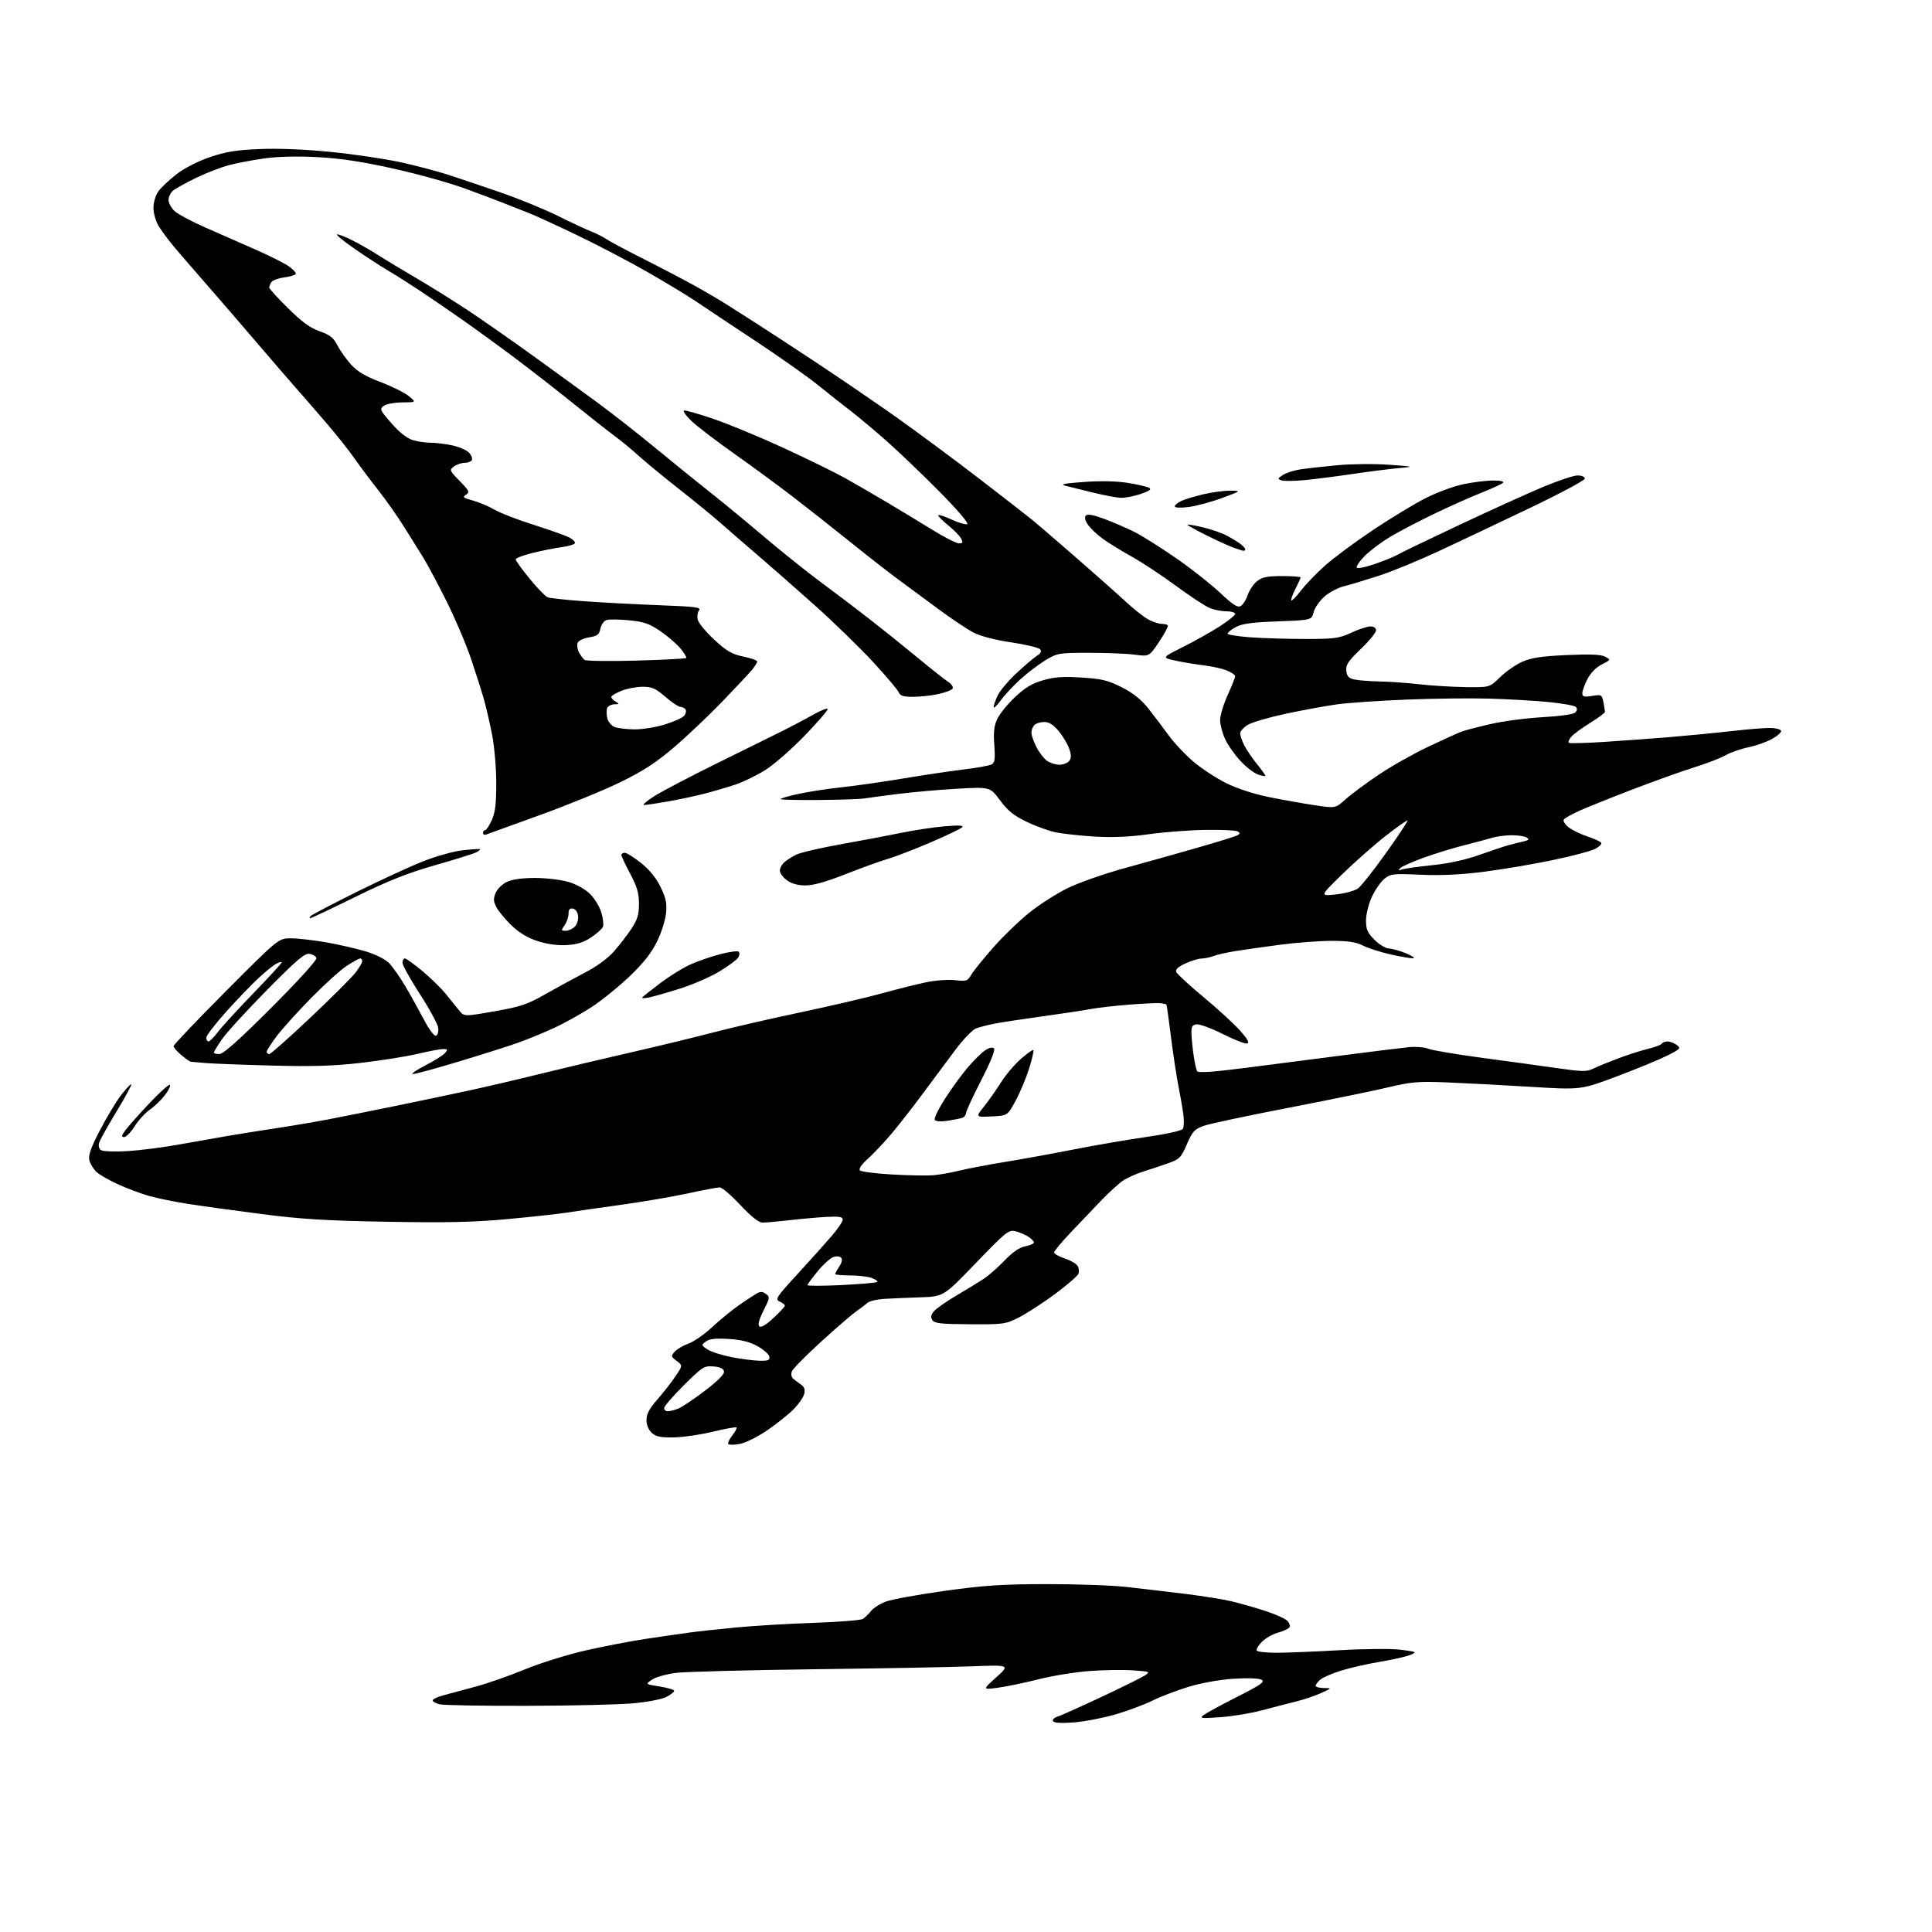 <?xml version="1.0" encoding="UTF-8" standalone="no"?>
<svg 
  version="1.1" 
  xmlns="http://www.w3.org/2000/svg" 
  xmlns:xlink="http://www.w3.org/1999/xlink" 
  xmlns:svg="http://www.w3.org/2000/svg"
  xmlns:rdf="http://www.w3.org/1999/02/22-rdf-syntax-ns#"
  xmlns:cc="http://creativecommons.org/ns#"
  xmlns:dc="http://purl.org/dc/elements/1.1/"
  viewBox="0 0 768 768"
  width="768"
  height="768"
>
<style>svg {background-color: white; }</style>"
<path stroke="none" fill="black" fill-rule="evenodd" d="M426.89,684.68C421.97,685.07 419.06,684.90 418.63,684.21C418.27,683.62 418.99,682.83 420.24,682.45C421.48,682.06 429.25,678.59 437.50,674.72C445.75,670.85 453.61,666.97 454.97,666.10C457.38,664.54 457.28,664.49 450.47,664.00C446.64,663.72 438.84,663.83 433.15,664.25C427.45,664.67 418.35,666.14 412.93,667.52C407.50,668.89 400.24,670.41 396.79,670.88C390.53,671.73 390.53,671.73 396.01,666.77C401.50,661.81 401.50,661.81 386.00,662.40C377.48,662.72 349.12,663.24 323.00,663.56C296.88,663.89 272.43,664.53 268.69,665.00C264.94,665.47 260.66,666.67 259.19,667.68C256.50,669.50 256.50,669.50 262.25,670.41C265.41,670.91 268.00,671.69 268.00,672.14C268.00,672.58 266.58,673.68 264.85,674.58C263.09,675.49 257.26,676.60 251.60,677.11C246.05,677.60 227.10,678.05 209.50,678.09C191.90,678.14 176.26,677.87 174.75,677.48C173.24,677.10 172.00,676.40 172.00,675.93C172.00,675.46 173.91,674.55 176.25,673.91C178.59,673.27 184.32,671.72 189.00,670.48C193.68,669.23 202.45,666.17 208.50,663.67C214.55,661.16 225.35,657.78 232.50,656.15C239.65,654.51 250.45,652.43 256.50,651.51C262.55,650.60 270.43,649.46 274.00,648.98C277.57,648.49 286.12,647.56 293.00,646.91C299.88,646.25 313.60,645.44 323.50,645.11C333.40,644.77 342.18,644.07 343.00,643.55C343.82,643.02 345.29,641.60 346.26,640.38C347.23,639.16 349.93,637.46 352.26,636.61C354.59,635.76 365.05,633.86 375.50,632.40C391.12,630.22 398.32,629.74 416.00,629.71C427.82,629.69 442.23,630.20 448.00,630.86C453.77,631.51 464.12,632.74 471.00,633.58C477.88,634.42 486.20,635.75 489.50,636.53C492.80,637.31 498.79,639.02 502.81,640.32C506.83,641.63 510.82,643.39 511.68,644.25C512.54,645.11 512.94,646.29 512.58,646.88C512.21,647.46 510.19,648.41 508.09,648.98C505.99,649.54 503.09,651.18 501.65,652.62C500.21,654.06 499.28,655.64 499.57,656.12C499.87,656.60 503.39,657.00 507.38,657.00C511.38,657.00 522.71,656.54 532.57,655.99C542.93,655.40 553.25,655.33 557.00,655.82C563.25,656.63 563.39,656.71 560.63,657.85C559.05,658.51 553.65,659.73 548.63,660.57C543.61,661.41 536.58,663.01 533.00,664.13C529.42,665.25 525.71,666.88 524.75,667.74C523.79,668.60 523.00,669.69 523.00,670.15C523.00,670.62 524.46,671.01 526.25,671.02C529.50,671.04 529.50,671.04 525.12,673.03C522.71,674.13 518.21,675.64 515.12,676.40C512.03,677.16 505.92,678.74 501.55,679.90C497.18,681.07 489.76,682.29 485.05,682.62C477.33,683.16 476.69,683.07 478.50,681.73C479.60,680.91 485.62,677.65 491.87,674.48C501.30,669.70 502.94,668.54 501.46,667.72C500.40,667.12 495.90,666.97 490.32,667.33C484.73,667.70 477.52,669.00 472.43,670.55C467.74,671.98 461.27,674.45 458.06,676.05C454.85,677.64 448.24,680.10 443.36,681.52C438.49,682.93 431.08,684.36 426.89,684.68zM294.06,573.99C291.80,574.40 289.75,574.40 289.49,573.99C289.24,573.57 289.97,572.03 291.13,570.56C292.28,569.10 293.02,567.69 292.76,567.43C292.51,567.18 288.29,567.94 283.40,569.12C278.50,570.31 271.51,571.33 267.86,571.39C262.63,571.48 260.77,571.10 259.11,569.60C257.79,568.40 257.00,566.48 257.00,564.45C257.00,562.07 258.12,559.94 261.27,556.36C263.62,553.69 266.86,549.55 268.47,547.16C271.40,542.81 271.40,542.81 268.98,540.98C266.69,539.25 266.65,539.05 268.24,537.29C269.16,536.27 271.63,534.83 273.71,534.09C275.79,533.35 279.98,530.44 283.02,527.62C286.05,524.80 290.78,520.92 293.52,519.00C296.26,517.08 299.45,514.96 300.61,514.29C302.28,513.33 303.09,513.35 304.47,514.36C306.11,515.55 306.05,515.96 303.53,520.94C301.77,524.42 301.18,526.58 301.83,527.23C302.47,527.87 304.39,526.76 307.41,523.98C309.93,521.65 312.00,519.42 312.00,519.03C312.00,518.63 311.07,517.89 309.92,517.38C308.01,516.52 308.57,515.66 317.17,506.30C322.30,500.71 328.41,493.90 330.75,491.16C333.09,488.42 335.00,485.56 335.00,484.80C335.00,483.72 333.57,483.48 328.75,483.73C325.31,483.91 318.68,484.49 314.00,485.03C309.32,485.56 304.46,486.00 303.18,486.00C301.60,486.00 298.77,483.77 294.29,479.00C290.68,475.15 287.00,472.00 286.11,472.00C285.22,472.00 279.54,473.07 273.49,474.38C267.45,475.69 255.53,477.73 247.00,478.91C238.47,480.09 228.79,481.48 225.47,482.01C222.15,482.54 211.58,483.70 201.97,484.59C188.37,485.85 177.74,486.09 154.00,485.67C129.55,485.24 119.63,484.63 104.00,482.61C93.28,481.22 80.10,479.40 74.73,478.56C69.35,477.72 62.37,476.30 59.23,475.40C56.08,474.49 50.58,472.44 47.02,470.83C43.46,469.23 39.56,466.99 38.35,465.86C37.15,464.73 35.88,462.66 35.53,461.25C35.04,459.33 36.06,456.39 39.57,449.59C42.15,444.59 45.87,438.36 47.83,435.75C49.80,433.14 51.74,431.00 52.15,431.00C52.56,431.00 50.01,435.74 46.50,441.54C42.99,447.33 39.81,453.01 39.45,454.16C39.04,455.45 39.31,456.61 40.14,457.19C40.89,457.70 45.55,457.89 50.50,457.60C55.45,457.30 64.45,456.17 70.50,455.08C76.55,453.99 85.33,452.44 90.00,451.64C94.67,450.83 103.45,449.43 109.50,448.53C115.55,447.62 125.00,446.02 130.50,444.97C136.00,443.92 148.15,441.49 157.50,439.57C166.85,437.64 179.90,434.91 186.50,433.48C193.10,432.06 205.47,429.17 214.00,427.06C222.53,424.95 238.72,421.11 250.00,418.53C261.27,415.95 276.35,412.30 283.50,410.42C290.65,408.54 306.18,404.96 318.00,402.47C329.82,399.97 344.40,396.58 350.39,394.92C356.37,393.27 364.32,391.27 368.04,390.49C371.80,389.70 376.94,389.32 379.65,389.63C384.18,390.16 384.61,390.01 386.19,387.35C387.12,385.78 391.04,380.94 394.89,376.58C398.74,372.22 405.17,366.01 409.19,362.78C413.21,359.55 420.10,355.15 424.50,353.00C428.90,350.84 439.25,347.23 447.50,344.98C455.75,342.72 468.80,339.06 476.50,336.84C484.20,334.63 491.12,332.47 491.88,332.05C492.97,331.43 493.00,331.12 491.99,330.49C491.29,330.06 485.49,329.79 479.11,329.90C472.72,330.00 462.55,330.78 456.50,331.63C448.90,332.70 442.25,332.98 435.00,332.54C429.23,332.19 422.25,331.42 419.50,330.83C416.75,330.24 411.57,328.35 408.00,326.63C403.00,324.22 400.58,322.26 397.54,318.15C393.57,312.80 393.57,312.80 380.72,313.52C373.65,313.91 363.06,314.84 357.18,315.58C351.31,316.32 345.15,317.14 343.50,317.40C341.85,317.67 333.82,317.94 325.65,318.01C317.48,318.08 310.60,317.93 310.35,317.68C310.10,317.43 313.18,316.51 317.20,315.63C321.21,314.75 329.00,313.55 334.50,312.96C340.00,312.37 350.80,310.84 358.50,309.54C366.20,308.25 377.00,306.64 382.50,305.96C388.00,305.29 393.23,304.36 394.12,303.90C395.45,303.22 395.65,301.85 395.25,296.20C394.87,291.00 395.17,288.44 396.46,285.73C397.40,283.75 400.54,279.88 403.45,277.13C407.40,273.40 410.22,271.70 414.60,270.43C419.15,269.11 422.56,268.86 429.97,269.34C438.05,269.85 440.48,270.45 445.95,273.22C450.41,275.49 453.65,278.07 456.45,281.60C458.68,284.41 462.30,289.19 464.50,292.23C466.70,295.27 471.15,300.01 474.40,302.77C477.64,305.52 483.54,309.38 487.50,311.34C491.92,313.52 498.55,315.67 504.61,316.89C510.05,317.98 518.19,319.43 522.70,320.10C530.89,321.33 530.89,321.33 534.85,317.76C537.02,315.79 542.95,311.39 548.03,307.98C553.11,304.56 562.05,299.52 567.88,296.77C573.72,294.02 579.58,291.36 580.89,290.86C582.21,290.35 587.38,289.00 592.39,287.85C597.40,286.69 606.78,285.45 613.23,285.09C620.27,284.70 625.46,283.94 626.18,283.22C626.99,282.41 627.06,281.66 626.41,281.01C625.87,280.47 620.94,279.59 615.46,279.06C609.98,278.53 599.42,277.92 592.00,277.71C584.58,277.49 569.73,277.67 559.00,278.10C548.27,278.54 535.90,279.38 531.50,279.99C527.10,280.60 518.00,282.26 511.28,283.69C504.56,285.12 497.69,287.12 496.03,288.13C494.36,289.14 493.00,290.67 493.00,291.53C493.00,292.40 493.73,294.54 494.62,296.30C495.52,298.06 497.77,301.38 499.62,303.67C501.48,305.96 503.00,308.07 503.00,308.37C503.00,308.66 501.67,308.43 500.05,307.87C498.43,307.30 495.25,304.83 492.98,302.36C490.71,299.90 487.99,295.99 486.95,293.69C485.90,291.39 485.03,288.03 485.02,286.23C485.01,284.43 486.35,279.98 488.00,276.34C489.65,272.70 491.00,269.31 491.00,268.81C491.00,268.31 489.54,267.29 487.75,266.55C485.96,265.80 481.80,264.88 478.50,264.48C475.20,264.09 470.10,263.24 467.16,262.59C461.82,261.42 461.82,261.42 470.16,257.24C474.75,254.94 481.31,251.26 484.75,249.05C488.19,246.85 491.00,244.59 491.00,244.03C491.00,243.46 489.41,243.00 487.47,243.00C485.53,243.00 482.49,242.38 480.72,241.63C478.95,240.87 472.88,236.86 467.23,232.71C461.59,228.56 453.71,223.37 449.73,221.18C445.76,218.98 440.60,215.80 438.29,214.11C435.97,212.42 433.31,209.88 432.39,208.47C431.27,206.76 431.04,205.56 431.70,204.90C432.36,204.24 434.86,204.72 439.13,206.33C442.67,207.66 448.03,209.99 451.04,211.50C454.04,213.02 461.42,217.66 467.43,221.81C473.43,225.97 481.32,232.17 484.95,235.60C490.11,240.45 491.92,241.62 493.20,240.91C494.11,240.40 495.37,238.42 496.00,236.51C496.63,234.60 498.30,232.12 499.71,231.02C501.75,229.41 503.76,229.00 509.63,229.00C513.69,229.00 517.00,229.24 517.00,229.54C517.00,229.84 516.07,231.91 514.93,234.14C513.79,236.37 513.07,238.41 513.33,238.67C513.59,238.92 515.31,237.17 517.15,234.76C518.99,232.35 523.30,227.87 526.73,224.82C530.15,221.77 538.70,215.43 545.73,210.73C552.75,206.04 562.13,200.35 566.58,198.08C571.02,195.82 577.77,193.31 581.58,192.50C585.38,191.69 590.73,191.03 593.45,191.02C596.50,191.01 598.04,191.35 597.45,191.93C596.93,192.43 593.12,194.19 589.00,195.82C584.88,197.45 576.55,201.16 570.50,204.06C564.45,206.96 556.52,211.09 552.87,213.25C549.22,215.41 544.53,218.93 542.43,221.07C540.34,223.21 538.96,225.30 539.37,225.70C539.78,226.11 543.12,225.39 546.80,224.10C550.49,222.81 554.40,221.21 555.50,220.53C556.60,219.86 567.62,214.54 580.00,208.72C592.38,202.89 607.40,196.07 613.40,193.56C619.39,191.05 625.58,189.00 627.15,189.00C628.77,189.00 629.99,189.54 629.99,190.25C629.98,190.94 620.19,196.18 608.24,201.89C596.28,207.61 579.98,215.33 572.00,219.06C564.02,222.78 553.23,227.21 548.00,228.91C542.77,230.60 536.58,232.46 534.24,233.04C531.89,233.61 528.41,235.46 526.49,237.14C524.57,238.83 522.64,241.62 522.19,243.35C521.38,246.50 521.38,246.50 507.94,247.00C497.66,247.38 493.74,247.92 491.25,249.28C489.46,250.25 488.00,251.42 488.00,251.88C488.00,252.33 492.12,252.99 497.15,253.35C502.19,253.71 512.04,254.00 519.05,254.00C530.54,254.00 532.33,253.75 537.15,251.51C540.09,250.14 543.51,249.02 544.75,249.01C546.14,249.00 547.00,249.61 547.00,250.58C547.00,251.45 544.27,254.78 540.93,257.99C535.88,262.84 534.91,264.31 535.18,266.66C535.43,268.89 536.14,269.63 538.50,270.13C540.15,270.48 544.65,270.82 548.50,270.89C552.35,270.96 559.31,271.45 563.97,271.99C568.63,272.52 576.87,273.04 582.28,273.13C592.13,273.29 592.13,273.29 596.31,269.19C598.62,266.94 602.60,264.17 605.17,263.04C608.75,261.46 612.82,260.85 622.81,260.40C632.13,259.98 636.43,260.16 638.08,261.04C640.35,262.26 640.35,262.28 636.70,264.15C634.43,265.31 632.25,267.55 631.01,269.98C629.90,272.15 629.00,274.67 629.00,275.59C629.00,276.96 629.68,277.15 632.88,276.64C636.60,276.04 636.78,276.14 637.38,279.13C637.72,280.85 638.00,282.58 638.00,282.98C638.00,283.39 635.40,285.32 632.23,287.28C629.05,289.24 625.65,291.73 624.66,292.82C623.68,293.91 623.24,295.02 623.68,295.29C624.13,295.55 630.35,295.39 637.50,294.93C644.65,294.47 656.35,293.61 663.50,293.03C670.65,292.44 681.90,291.35 688.50,290.60C695.10,289.85 702.08,289.30 704.00,289.37C705.92,289.44 707.73,289.94 708.00,290.47C708.27,291.00 706.70,292.45 704.50,293.69C702.30,294.93 698.02,296.45 695.00,297.06C691.98,297.68 687.92,299.09 686.00,300.20C684.08,301.32 678.45,303.49 673.50,305.03C668.55,306.58 657.52,310.52 649.00,313.80C640.48,317.07 630.97,320.88 627.88,322.27C624.79,323.65 621.97,325.24 621.62,325.81C621.27,326.38 622.14,327.75 623.55,328.86C624.96,329.97 628.33,331.61 631.04,332.51C633.76,333.42 636.22,334.55 636.52,335.03C636.82,335.52 635.71,336.61 634.06,337.47C632.41,338.32 624.86,340.32 617.28,341.90C609.70,343.49 597.42,345.56 590.00,346.52C580.67,347.71 572.88,348.08 564.76,347.72C553.95,347.23 552.82,347.35 550.39,349.27C548.94,350.41 546.69,353.63 545.38,356.42C544.05,359.29 543.02,363.39 543.01,365.85C543.00,369.47 543.57,370.77 546.40,373.60C548.27,375.47 550.86,377.03 552.15,377.06C553.44,377.09 556.52,377.96 559.00,379.00C561.48,380.04 562.69,380.91 561.70,380.94C560.71,380.97 556.66,380.27 552.70,379.38C548.74,378.48 543.83,376.91 541.79,375.88C538.99,374.46 535.91,374.00 529.29,374.01C524.46,374.01 515.33,374.70 509.00,375.53C502.68,376.37 494.70,377.49 491.28,378.04C487.85,378.58 483.88,379.47 482.46,380.02C481.04,380.56 478.89,381.01 477.68,381.02C476.48,381.03 473.59,381.91 471.26,382.97C468.33,384.30 467.20,385.35 467.59,386.37C467.90,387.18 472.81,391.71 478.50,396.43C484.18,401.15 490.72,407.15 493.02,409.76C496.05,413.19 496.79,414.58 495.69,414.81C494.86,414.97 490.50,413.26 486.00,411.00C481.50,408.74 476.84,407.02 475.66,407.19C473.89,407.44 473.52,408.13 473.62,411.00C473.69,412.93 474.08,416.82 474.50,419.65C474.91,422.48 475.54,425.26 475.90,425.84C476.34,426.55 482.48,426.12 495.02,424.51C505.19,423.21 522.95,420.92 534.50,419.42C546.05,417.92 557.66,416.49 560.30,416.24C562.94,416.00 566.32,416.30 567.80,416.90C569.29,417.51 578.83,419.12 589.00,420.48C599.17,421.84 612.65,423.69 618.95,424.60C629.16,426.06 630.73,426.08 633.45,424.75C635.13,423.92 639.65,422.08 643.50,420.64C647.35,419.20 652.65,417.51 655.27,416.89C657.89,416.26 660.28,415.36 660.58,414.88C660.87,414.39 661.91,414.00 662.87,414.00C663.83,414.00 665.47,414.62 666.51,415.38C668.27,416.67 668.02,416.96 662.95,419.53C659.95,421.05 650.98,424.76 643.00,427.77C628.50,433.25 628.50,433.25 608.50,432.03C597.50,431.36 582.61,430.57 575.41,430.28C563.70,429.81 561.16,430.02 551.41,432.33C545.41,433.75 527.45,437.42 511.50,440.50C495.55,443.57 480.66,446.75 478.40,447.57C474.83,448.86 473.99,449.79 471.80,454.86C469.49,460.20 468.90,460.80 464.40,462.40C461.70,463.35 457.25,464.84 454.50,465.70C451.75,466.56 448.15,468.16 446.50,469.26C444.85,470.36 441.02,473.82 438.00,476.95C434.98,480.09 429.46,485.86 425.75,489.79C422.04,493.71 419.00,497.35 419.00,497.88C419.00,498.40 420.88,499.46 423.18,500.23C425.48,500.99 427.80,502.32 428.34,503.17C428.88,504.03 429.04,505.46 428.70,506.34C428.36,507.23 424.15,510.86 419.36,514.41C414.56,517.95 408.13,522.13 405.07,523.68C399.72,526.39 398.95,526.50 385.56,526.41C373.90,526.34 371.44,526.07 370.60,524.72C369.85,523.54 370.06,522.59 371.40,521.11C372.41,520.00 376.44,517.20 380.36,514.89C384.29,512.58 389.10,509.63 391.06,508.34C393.01,507.05 396.76,503.76 399.37,501.03C402.59,497.68 405.25,495.86 407.57,495.42C409.45,495.07 411.00,494.39 411.00,493.91C411.00,493.44 409.99,492.39 408.75,491.59C407.51,490.79 405.21,489.82 403.64,489.43C400.97,488.78 399.92,489.62 387.94,502.06C375.11,515.39 375.11,515.39 365.80,515.70C360.69,515.88 354.21,516.16 351.40,516.33C348.60,516.50 345.67,517.19 344.90,517.87C344.13,518.54 342.08,520.08 340.35,521.30C338.62,522.51 332.32,527.95 326.35,533.39C320.38,538.83 315.18,544.11 314.78,545.13C314.37,546.20 314.58,547.43 315.28,548.03C315.95,548.60 317.35,549.66 318.40,550.38C319.76,551.32 320.12,552.38 319.68,554.15C319.34,555.50 317.39,558.28 315.34,560.33C313.29,562.37 308.59,566.12 304.89,568.64C301.18,571.18 296.33,573.57 294.06,573.99zM265.43,561.00C266.22,561.00 268.05,560.55 269.49,560.00C270.93,559.46 275.71,556.27 280.11,552.92C285.37,548.91 288.00,546.25 287.80,545.16C287.58,544.02 286.26,543.40 283.58,543.18C279.90,542.88 279.25,543.30 271.84,550.66C267.53,554.94 264.00,559.03 264.00,559.73C264.00,560.43 264.65,561.00 265.43,561.00zM301.82,540.91C305.42,540.98 306.09,540.71 305.81,539.26C305.63,538.31 303.50,536.44 301.08,535.10C297.97,533.38 294.63,532.56 289.60,532.25C284.41,531.94 281.98,532.22 280.58,533.28C278.71,534.69 278.73,534.77 281.22,536.41C282.63,537.33 286.87,538.70 290.64,539.45C294.41,540.20 299.45,540.85 301.82,540.91zM334.59,510.83C342.07,510.45 348.43,509.90 348.73,509.60C349.03,509.30 348.06,508.59 346.57,508.03C345.09,507.46 341.20,507.00 337.93,507.00C334.67,507.00 332.00,506.76 332.00,506.46C332.00,506.17 332.74,504.80 333.65,503.41C334.72,501.77 334.96,500.56 334.32,499.92C333.76,499.36 332.41,499.28 331.17,499.74C329.97,500.19 327.19,502.72 325.00,505.38C322.80,508.04 321.00,510.51 321.00,510.86C321.00,511.21 327.12,511.20 334.59,510.83zM371.00,467.18C373.48,466.97 378.15,466.14 381.39,465.34C384.64,464.53 392.74,462.99 399.39,461.91C406.05,460.83 418.48,458.57 427.00,456.90C435.52,455.22 448.55,452.98 455.94,451.93C463.66,450.82 469.72,449.48 470.19,448.75C470.63,448.06 470.73,445.48 470.40,443.00C470.07,440.52 469.17,435.31 468.39,431.41C467.62,427.51 466.30,418.76 465.45,411.95C464.61,405.15 463.80,399.47 463.65,399.32C463.50,399.17 462.50,398.93 461.44,398.79C460.37,398.65 454.77,398.90 449.00,399.35C443.23,399.80 436.25,400.60 433.50,401.12C430.75,401.65 422.20,402.94 414.50,404.00C406.80,405.06 398.25,406.36 395.50,406.89C392.75,407.42 389.36,408.29 387.97,408.82C386.58,409.35 382.96,413.09 379.92,417.14C376.88,421.19 371.07,429.00 367.00,434.50C362.93,440.00 357.24,447.30 354.34,450.72C351.45,454.14 347.24,458.59 345.00,460.62C342.42,462.95 341.26,464.66 341.86,465.26C342.38,465.78 348.14,466.51 354.65,466.88C361.17,467.25 368.52,467.38 371.00,467.18zM49.34,452.00C48.17,452.00 48.28,451.43 49.88,449.25C50.99,447.74 55.28,442.92 59.41,438.54C63.54,434.17 67.21,430.88 67.56,431.23C67.91,431.58 67.01,433.43 65.56,435.33C64.10,437.24 61.43,439.82 59.61,441.07C57.79,442.31 55.07,445.28 53.56,447.67C52.05,450.05 50.15,452.00 49.34,452.00zM376.75,445.52C373.96,445.93 371.99,445.79 371.59,445.15C371.24,444.57 373.05,440.82 375.62,436.80C378.19,432.79 382.27,427.17 384.70,424.33C387.12,421.49 390.25,418.41 391.66,417.49C393.23,416.46 394.57,416.17 395.14,416.74C395.72,417.32 393.75,422.19 390.04,429.43C386.72,435.90 384.00,441.77 384.00,442.49C384.00,443.20 383.38,444.02 382.63,444.31C381.87,444.60 379.23,445.14 376.75,445.52zM394.14,443.80C387.78,444.10 387.78,444.10 391.21,439.80C393.09,437.44 396.12,433.13 397.93,430.23C399.75,427.34 403.27,423.17 405.77,420.97C408.27,418.77 410.52,417.18 410.77,417.43C411.02,417.69 410.27,420.96 409.11,424.70C407.94,428.44 405.53,434.20 403.75,437.50C400.50,443.50 400.50,443.50 394.14,443.80zM164.12,426.95C163.23,426.92 165.45,425.39 169.06,423.53C172.67,421.68 176.21,419.45 176.93,418.58C178.06,417.23 177.95,417.00 176.20,417.00C175.08,417.00 170.41,417.88 165.83,418.96C161.25,420.03 151.08,421.64 143.24,422.53C132.41,423.76 123.88,424.01 107.74,423.57C96.06,423.26 84.25,422.80 81.50,422.56C78.75,422.32 76.20,422.09 75.83,422.06C75.46,422.03 73.77,420.83 72.08,419.41C70.38,417.99 69.00,416.38 69.00,415.85C69.00,415.32 78.39,405.46 89.87,393.94C110.74,373.00 110.74,373.00 115.62,373.00C118.31,373.00 124.55,373.71 129.50,374.57C134.45,375.42 141.56,377.05 145.30,378.17C149.31,379.38 153.15,381.30 154.68,382.86C156.10,384.31 158.99,388.43 161.09,392.00C163.20,395.57 166.53,401.57 168.51,405.32C170.54,409.18 172.62,411.95 173.30,411.71C173.96,411.48 174.37,410.10 174.21,408.65C174.05,407.19 170.79,401.16 166.97,395.25C163.14,389.34 160.01,383.71 160.01,382.75C160.00,381.79 160.43,381.00 160.95,381.00C161.47,381.00 164.58,383.23 167.86,385.97C171.14,388.70 175.33,392.79 177.16,395.05C179.00,397.32 181.40,400.29 182.50,401.65C184.50,404.12 184.50,404.12 196.50,402.02C207.03,400.18 209.54,399.32 217.00,395.09C221.68,392.44 228.78,388.56 232.79,386.48C237.19,384.21 241.66,380.92 244.04,378.22C246.21,375.75 249.34,371.69 251.00,369.19C253.40,365.56 254.00,363.58 254.00,359.27C254.00,355.04 253.25,352.48 250.50,347.29C248.57,343.67 247.00,340.32 247.00,339.85C247.00,339.38 247.62,339.00 248.37,339.00C249.12,339.00 252.02,340.82 254.82,343.04C258.14,345.69 260.82,348.98 262.57,352.56C264.72,356.96 265.16,359.01 264.77,362.99C264.51,365.72 262.88,370.83 261.15,374.34C258.93,378.86 255.74,382.89 250.26,388.12C245.99,392.19 239.23,397.66 235.23,400.29C231.23,402.92 224.48,406.67 220.23,408.64C215.98,410.60 209.35,413.31 205.50,414.66C201.65,416.01 191.13,419.34 182.12,422.06C173.11,424.78 165.01,426.98 164.12,426.95zM87.22,419.00C88.77,419.00 95.02,413.42 107.84,400.60C118.39,390.05 126.04,381.63 125.79,380.85C125.54,380.11 124.29,379.35 123.00,379.16C121.11,378.88 117.81,381.70 106.02,393.66C97.97,401.82 89.94,410.61 88.19,413.18C86.44,415.75 85.00,418.12 85.00,418.43C85.00,418.74 86.00,419.00 87.22,419.00zM107.04,419.00C107.61,419.00 114.98,412.47 123.42,404.49C131.86,396.52 139.95,388.45 141.39,386.56C142.82,384.68 144.00,382.65 144.00,382.07C144.00,381.48 143.64,381.00 143.20,381.00C142.75,381.00 140.39,382.29 137.95,383.86C135.50,385.43 129.10,391.20 123.72,396.68C118.33,402.16 112.15,409.02 109.97,411.92C107.78,414.83 106.00,417.61 106.00,418.10C106.00,418.60 106.47,419.00 107.04,419.00zM82.88,414.00C83.37,414.00 85.04,412.31 86.60,410.25C88.16,408.19 94.52,401.25 100.72,394.84C106.92,388.43 112.00,382.90 112.00,382.55C112.00,382.21 111.02,382.46 109.81,383.10C108.61,383.74 105.39,386.35 102.67,388.89C99.94,391.42 94.18,397.43 89.86,402.24C85.54,407.05 82.00,411.66 82.00,412.49C82.00,413.32 82.40,414.00 82.88,414.00zM258.00,396.50C255.79,396.95 254.87,396.86 255.50,396.27C256.05,395.75 259.31,393.20 262.74,390.61C266.17,388.02 271.35,384.81 274.26,383.48C277.16,382.15 282.54,380.28 286.21,379.32C289.89,378.35 293.24,377.91 293.66,378.33C294.08,378.75 293.98,379.81 293.43,380.68C292.88,381.55 289.53,384.02 285.99,386.16C282.46,388.30 275.50,391.34 270.53,392.91C265.56,394.49 259.93,396.10 258.00,396.50zM225.16,375.69C221.51,375.89 217.41,375.31 213.60,374.06C209.61,372.75 206.27,370.73 203.27,367.81C200.83,365.44 198.17,362.22 197.34,360.65C196.13,358.35 196.07,357.24 197.01,354.97C197.66,353.41 199.67,351.43 201.49,350.57C203.63,349.55 207.60,349.00 212.72,349.00C217.07,349.00 223.06,349.72 226.02,350.60C229.23,351.55 232.69,353.49 234.60,355.40C236.36,357.16 238.36,360.46 239.04,362.72C239.72,364.99 240.01,367.54 239.69,368.38C239.36,369.22 237.24,371.14 234.96,372.65C231.93,374.65 229.30,375.47 225.16,375.69zM224.87,370.00C225.96,370.00 227.59,369.27 228.48,368.37C229.38,367.48 229.97,365.58 229.80,364.13C229.63,362.59 228.78,361.38 227.75,361.19C226.49,360.95 226.00,361.51 226.00,363.20C226.00,364.50 225.30,366.56 224.44,367.78C222.99,369.85 223.02,370.00 224.87,370.00zM123.32,365.00C122.92,365.00 123.03,364.59 123.55,364.09C124.07,363.58 132.15,359.36 141.50,354.70C150.85,350.05 162.78,344.54 168.00,342.47C173.39,340.33 180.31,338.39 184.00,337.99C187.57,337.60 190.65,337.41 190.84,337.56C191.02,337.71 190.35,338.28 189.34,338.81C188.33,339.35 180.97,341.65 173.00,343.92C161.99,347.07 154.35,350.10 141.27,356.53C131.79,361.19 123.71,365.00 123.32,365.00zM531.06,355.55C534.60,355.16 538.54,354.10 539.81,353.18C541.08,352.25 546.12,345.89 551.00,339.03C555.89,332.17 559.72,326.38 559.51,326.17C559.30,325.96 555.39,328.72 550.81,332.29C546.24,335.86 538.48,342.72 533.56,347.51C524.63,356.24 524.63,356.24 531.06,355.55zM320.10,351.97C317.06,351.95 314.57,351.24 312.75,349.88C311.24,348.76 310.00,347.04 310.00,346.07C310.00,345.10 310.79,343.62 311.75,342.78C312.71,341.93 314.85,340.56 316.50,339.74C318.15,338.91 326.25,337.03 334.50,335.56C342.75,334.09 353.55,332.05 358.50,331.02C363.45,330.00 371.10,328.85 375.50,328.47C381.11,327.99 383.20,328.09 382.50,328.84C381.95,329.42 376.27,332.14 369.87,334.89C363.47,337.63 355.82,340.58 352.87,341.44C349.92,342.30 342.37,345.03 336.10,347.50C328.29,350.58 323.25,351.99 320.10,351.97zM557.40,345.62C558.45,345.25 563.85,344.48 569.40,343.92C575.87,343.26 582.55,341.80 588.00,339.86C592.67,338.20 597.85,336.47 599.50,336.01C601.15,335.56 603.83,334.89 605.45,334.53C607.73,334.01 608.07,333.65 606.95,332.95C606.15,332.44 603.47,332.02 600.99,332.02C598.51,332.01 594.91,332.48 592.99,333.07C591.07,333.66 586.12,334.98 582.00,336.01C577.88,337.03 570.72,339.23 566.09,340.89C561.47,342.55 557.20,344.45 556.59,345.10C555.77,346.00 555.97,346.13 557.40,345.62zM193.25,331.74C192.56,332.00 192.00,331.72 192.00,331.11C192.00,330.50 192.38,330.00 192.85,330.00C193.31,330.00 194.50,328.21 195.49,326.03C196.86,322.99 197.28,319.50 197.27,311.28C197.27,305.35 196.53,296.76 195.64,292.18C194.75,287.61 193.30,281.31 192.42,278.18C191.54,275.06 189.23,267.77 187.28,262.00C185.34,256.23 180.94,245.88 177.50,239.00C174.06,232.12 169.95,224.40 168.37,221.84C166.79,219.27 163.28,213.65 160.57,209.34C157.86,205.03 153.26,198.51 150.37,194.86C147.47,191.21 143.26,185.59 141.01,182.36C138.77,179.14 133.68,172.73 129.71,168.12C125.75,163.51 120.25,157.19 117.50,154.07C114.75,150.96 107.55,142.62 101.50,135.53C95.45,128.45 86.67,118.28 82.00,112.94C77.33,107.60 71.62,101.00 69.33,98.28C67.04,95.55 64.23,91.79 63.09,89.91C61.94,88.02 61.01,84.78 61.00,82.65C61.00,80.43 61.83,77.65 62.96,76.06C64.04,74.54 67.30,71.47 70.21,69.23C73.39,66.78 78.69,64.07 83.50,62.44C89.85,60.28 93.97,59.63 103.50,59.24C111.03,58.94 121.65,59.39 132.00,60.44C141.07,61.36 153.45,63.21 159.50,64.55C165.55,65.90 173.88,68.09 178.00,69.42C182.12,70.76 191.47,73.90 198.76,76.42C206.05,78.93 216.40,83.16 221.76,85.82C227.12,88.48 233.07,91.26 235.00,92.00C236.93,92.74 239.62,94.11 241.00,95.03C242.38,95.96 249.12,99.56 256.00,103.03C262.88,106.49 272.10,111.33 276.50,113.77C280.90,116.22 286.75,119.67 289.50,121.44C292.25,123.22 296.75,126.08 299.50,127.81C302.25,129.54 312.60,136.29 322.50,142.81C332.40,149.33 347.50,159.62 356.05,165.67C364.60,171.73 379.67,182.90 389.55,190.51C399.42,198.11 408.85,205.44 410.50,206.79C412.15,208.14 419.77,214.70 427.44,221.37C435.11,228.04 444.11,236.03 447.44,239.12C450.77,242.22 454.94,245.48 456.70,246.37C458.46,247.27 460.75,248.00 461.78,248.00C462.82,248.00 463.92,248.25 464.22,248.55C464.53,248.86 462.99,251.78 460.81,255.05C456.84,261.00 456.84,261.00 451.17,260.25C448.05,259.84 439.88,259.50 433.00,259.50C421.05,259.50 420.29,259.62 415.76,262.34C413.15,263.90 408.68,267.28 405.83,269.84C402.98,272.40 399.38,276.25 397.83,278.40C396.27,280.54 395.00,281.74 395.00,281.05C395.00,280.36 395.71,278.31 396.58,276.48C397.44,274.65 400.71,270.75 403.83,267.82C406.95,264.88 410.62,261.73 412.00,260.83C413.85,259.62 414.21,258.89 413.39,258.04C412.78,257.40 407.62,256.19 401.92,255.34C395.63,254.41 389.77,252.89 387.02,251.47C384.54,250.19 378.23,245.97 373.00,242.10C367.77,238.23 360.57,232.91 357.00,230.29C353.43,227.67 344.88,220.99 338.00,215.46C331.12,209.93 320.85,201.82 315.16,197.45C309.48,193.08 298.90,185.32 291.66,180.20C284.42,175.09 276.80,169.24 274.71,167.21C272.63,165.18 271.37,163.38 271.92,163.19C272.46,163.01 277.76,164.52 283.70,166.55C289.64,168.58 302.24,173.80 311.69,178.16C321.15,182.52 332.17,187.93 336.19,190.19C340.21,192.45 347.55,196.71 352.50,199.64C357.45,202.58 365.51,207.46 370.42,210.49C375.32,213.52 380.17,216.00 381.20,216.00C382.75,216.00 382.89,215.66 382.02,214.03C381.44,212.95 379.17,210.63 376.98,208.87C374.79,207.11 373.00,205.31 373.00,204.88C373.00,204.45 375.31,205.16 378.13,206.47C380.94,207.77 383.81,208.63 384.50,208.36C385.22,208.08 380.72,202.80 373.62,195.61C366.95,188.86 357.45,179.75 352.50,175.37C347.55,171.00 341.02,165.53 338.00,163.22C334.98,160.91 329.12,156.29 325.00,152.95C320.88,149.62 309.62,141.69 300.00,135.33C290.38,128.98 279.98,122.06 276.90,119.96C273.82,117.86 265.27,112.67 257.90,108.43C250.53,104.20 237.75,97.49 229.50,93.53C221.25,89.57 212.70,85.64 210.50,84.80C208.30,83.96 204.03,82.27 201.00,81.05C197.97,79.83 190.55,77.03 184.50,74.82C178.45,72.62 165.69,69.08 156.15,66.97C143.77,64.22 135.18,62.93 126.15,62.46C118.31,62.04 110.39,62.23 105.31,62.94C100.80,63.56 94.50,64.75 91.31,65.57C88.11,66.39 82.12,68.69 78.00,70.68C73.88,72.68 69.71,74.98 68.75,75.81C67.79,76.63 67.00,78.29 67.00,79.48C67.00,80.67 68.06,82.65 69.36,83.87C70.66,85.09 76.17,88.04 81.61,90.43C87.05,92.83 96.06,96.79 101.62,99.23C107.19,101.68 113.16,104.69 114.88,105.92C116.61,107.15 117.80,108.51 117.54,108.94C117.27,109.38 115.17,109.98 112.88,110.29C110.59,110.60 108.33,111.44 107.87,112.17C107.41,112.90 107.02,113.87 107.02,114.31C107.01,114.76 110.37,118.45 114.49,122.52C120.00,127.96 123.32,130.38 127.09,131.70C131.19,133.15 132.58,134.25 134.14,137.30C135.21,139.38 137.64,142.81 139.54,144.91C142.07,147.71 145.19,149.56 151.24,151.86C155.79,153.58 160.85,156.10 162.50,157.46C165.50,159.93 165.50,159.93 159.94,159.96C156.88,159.98 153.56,160.60 152.55,161.34C150.84,162.59 151.04,163.03 155.61,168.27C158.72,171.82 161.78,174.25 164.00,174.92C165.93,175.51 169.17,175.99 171.20,175.99C173.24,176.00 177.13,176.48 179.85,177.06C182.57,177.65 185.57,178.97 186.50,180.00C187.43,181.03 187.90,182.35 187.54,182.94C187.18,183.52 185.87,184.00 184.63,184.00C183.39,184.00 181.51,184.65 180.44,185.44C178.57,186.82 178.66,187.03 182.73,191.20C186.53,195.10 186.79,195.65 185.23,196.65C183.75,197.60 184.15,197.94 188.00,198.98C190.47,199.66 194.34,201.29 196.59,202.61C198.84,203.93 205.82,206.63 212.09,208.61C218.37,210.60 224.75,212.86 226.28,213.65C227.81,214.44 228.82,215.49 228.51,215.98C228.20,216.48 225.83,217.17 223.23,217.51C220.63,217.86 215.46,218.88 211.75,219.79C208.04,220.70 205.00,221.86 205.00,222.36C205.00,222.86 207.49,226.32 210.54,230.05C213.58,233.77 216.81,237.10 217.71,237.44C218.61,237.79 225.23,238.50 232.42,239.02C239.62,239.54 253.05,240.25 262.28,240.59C276.39,241.12 278.88,241.44 277.92,242.59C277.29,243.35 277.05,245.05 277.38,246.37C277.71,247.69 280.67,251.26 283.96,254.31C288.89,258.86 290.93,260.05 295.47,260.99C298.51,261.63 301.00,262.50 301.00,262.94C301.00,263.37 300.13,264.80 299.06,266.12C297.99,267.43 292.71,273.09 287.31,278.69C281.91,284.30 273.23,292.54 268.00,297.00C260.72,303.23 255.70,306.48 246.50,310.98C239.90,314.20 225.50,320.08 214.50,324.05C203.50,328.02 193.94,331.48 193.25,331.74zM256.04,320.00C255.24,320.00 257.04,318.43 260.04,316.52C263.04,314.61 274.27,308.72 285.00,303.43C295.73,298.15 307.43,292.37 311.00,290.59C314.57,288.81 320.09,285.89 323.25,284.10C326.41,282.31 329.00,281.33 329.00,281.91C329.00,282.50 324.84,287.28 319.75,292.55C314.66,297.82 307.73,303.88 304.34,306.02C300.95,308.17 295.55,310.80 292.34,311.88C289.13,312.95 283.58,314.59 280.02,315.50C276.45,316.42 269.93,317.81 265.52,318.59C261.11,319.36 256.84,320.00 256.04,320.00zM421.10,304.00C422.56,304.00 424.30,303.34 424.97,302.54C425.88,301.44 425.91,300.26 425.09,297.76C424.48,295.94 422.61,292.77 420.92,290.72C418.75,288.09 417.06,287.00 415.13,287.00C413.63,287.00 411.86,287.54 411.20,288.20C410.54,288.86 410.00,290.23 410.00,291.24C410.00,292.25 410.89,294.83 411.99,296.97C413.08,299.12 414.98,301.57 416.21,302.43C417.44,303.30 419.64,304.00 421.10,304.00zM252.14,289.94C255.25,289.97 260.71,289.10 264.27,288.00C267.84,286.90 271.30,285.34 271.97,284.54C272.63,283.74 272.88,282.62 272.53,282.04C272.17,281.47 271.26,281.00 270.50,281.00C269.74,281.00 267.04,279.20 264.50,277.00C260.61,273.63 259.18,273.00 255.46,273.00C253.03,273.00 249.23,273.72 247.02,274.61C244.81,275.49 243.00,276.60 243.00,277.06C243.00,277.52 243.79,278.36 244.75,278.92C246.31,279.83 246.25,279.94 244.22,279.97C242.96,279.99 241.68,280.68 241.36,281.50C241.04,282.33 241.07,284.15 241.42,285.55C241.77,286.94 243.06,288.49 244.28,288.98C245.50,289.47 249.04,289.90 252.14,289.94zM362.92,277.00C359.09,277.00 357.79,276.59 357.28,275.25C356.92,274.29 352.32,268.84 347.06,263.15C341.80,257.46 331.39,247.33 323.91,240.65C316.44,233.97 306.12,224.90 300.97,220.50C295.82,216.10 289.33,210.47 286.55,208.00C283.76,205.53 276.34,199.45 270.05,194.50C263.76,189.55 256.51,183.58 253.93,181.23C251.35,178.87 246.98,175.27 244.22,173.23C241.45,171.18 233.86,165.20 227.35,159.95C220.83,154.70 210.32,146.53 204.00,141.80C197.68,137.07 188.22,130.21 183.00,126.56C177.78,122.92 170.35,117.84 166.50,115.29C162.65,112.73 157.15,109.26 154.28,107.57C151.41,105.88 145.48,102.03 141.10,99.00C136.71,95.97 133.51,93.36 133.99,93.19C134.46,93.02 137.20,94.08 140.09,95.55C142.98,97.01 147.63,99.67 150.42,101.47C153.21,103.26 160.00,107.35 165.50,110.57C171.00,113.78 180.22,119.54 186.00,123.36C191.78,127.19 203.41,135.31 211.86,141.41C220.31,147.51 231.83,155.88 237.45,160.00C243.08,164.12 253.72,172.47 261.09,178.54C268.47,184.61 278.32,192.59 283.00,196.27C287.68,199.96 297.12,207.75 304.00,213.59C310.88,219.42 321.00,227.52 326.50,231.58C332.00,235.64 340.70,242.23 345.83,246.23C350.97,250.23 359.52,257.10 364.84,261.50C370.17,265.90 375.61,270.21 376.93,271.07C378.26,271.93 379.04,273.13 378.66,273.74C378.29,274.34 375.71,275.32 372.94,275.92C370.17,276.51 365.66,277.00 362.92,277.00zM252.89,262.60C263.56,262.30 272.50,261.83 272.76,261.57C273.03,261.30 272.02,259.60 270.52,257.79C269.02,255.98 265.41,252.88 262.50,250.89C258.13,247.91 255.98,247.16 250.09,246.58C246.17,246.19 242.13,246.14 241.10,246.47C240.08,246.79 238.98,248.33 238.67,249.89C238.19,252.28 237.48,252.83 234.16,253.36C231.95,253.71 229.95,254.68 229.61,255.57C229.28,256.43 229.52,258.12 230.15,259.32C230.78,260.52 231.79,261.87 232.40,262.32C233.00,262.77 242.23,262.90 252.89,262.60zM494.25,218.93C493.84,218.89 491.93,218.28 490.00,217.57C488.07,216.86 483.24,214.63 479.25,212.63C475.26,210.62 472.00,208.80 472.00,208.58C472.00,208.36 474.71,208.81 478.03,209.58C481.35,210.36 485.74,211.88 487.78,212.97C489.83,214.06 492.29,215.58 493.25,216.34C494.21,217.10 495.00,218.01 495.00,218.36C495.00,218.71 494.66,218.97 494.25,218.93zM472.50,201.54C469.20,201.96 467.00,201.85 467.00,201.28C467.00,200.75 468.19,199.78 469.65,199.11C471.11,198.45 475.04,197.26 478.40,196.47C481.75,195.68 486.52,195.04 489.00,195.06C493.50,195.10 493.50,195.10 485.75,197.98C481.49,199.56 475.53,201.16 472.50,201.54zM445.57,197.89C443.88,197.83 438.90,196.90 434.50,195.82C430.10,194.74 425.15,193.52 423.50,193.09C421.25,192.51 423.12,192.14 431.00,191.58C437.66,191.11 444.03,191.25 448.42,191.97C452.23,192.59 456.00,193.46 456.80,193.91C457.85,194.50 456.91,195.18 453.45,196.36C450.81,197.26 447.26,197.95 445.57,197.89zM518.83,190.83C514.62,191.24 510.36,191.30 509.37,190.95C507.76,190.39 507.83,190.16 510.04,188.78C511.39,187.93 514.49,186.94 516.93,186.58C519.37,186.21 525.89,185.48 531.43,184.95C536.98,184.42 546.21,184.32 552.00,184.74C562.50,185.49 562.50,185.49 555.50,186.14C551.65,186.50 543.55,187.54 537.50,188.44C531.45,189.34 523.05,190.41 518.83,190.83z" />

</svg>